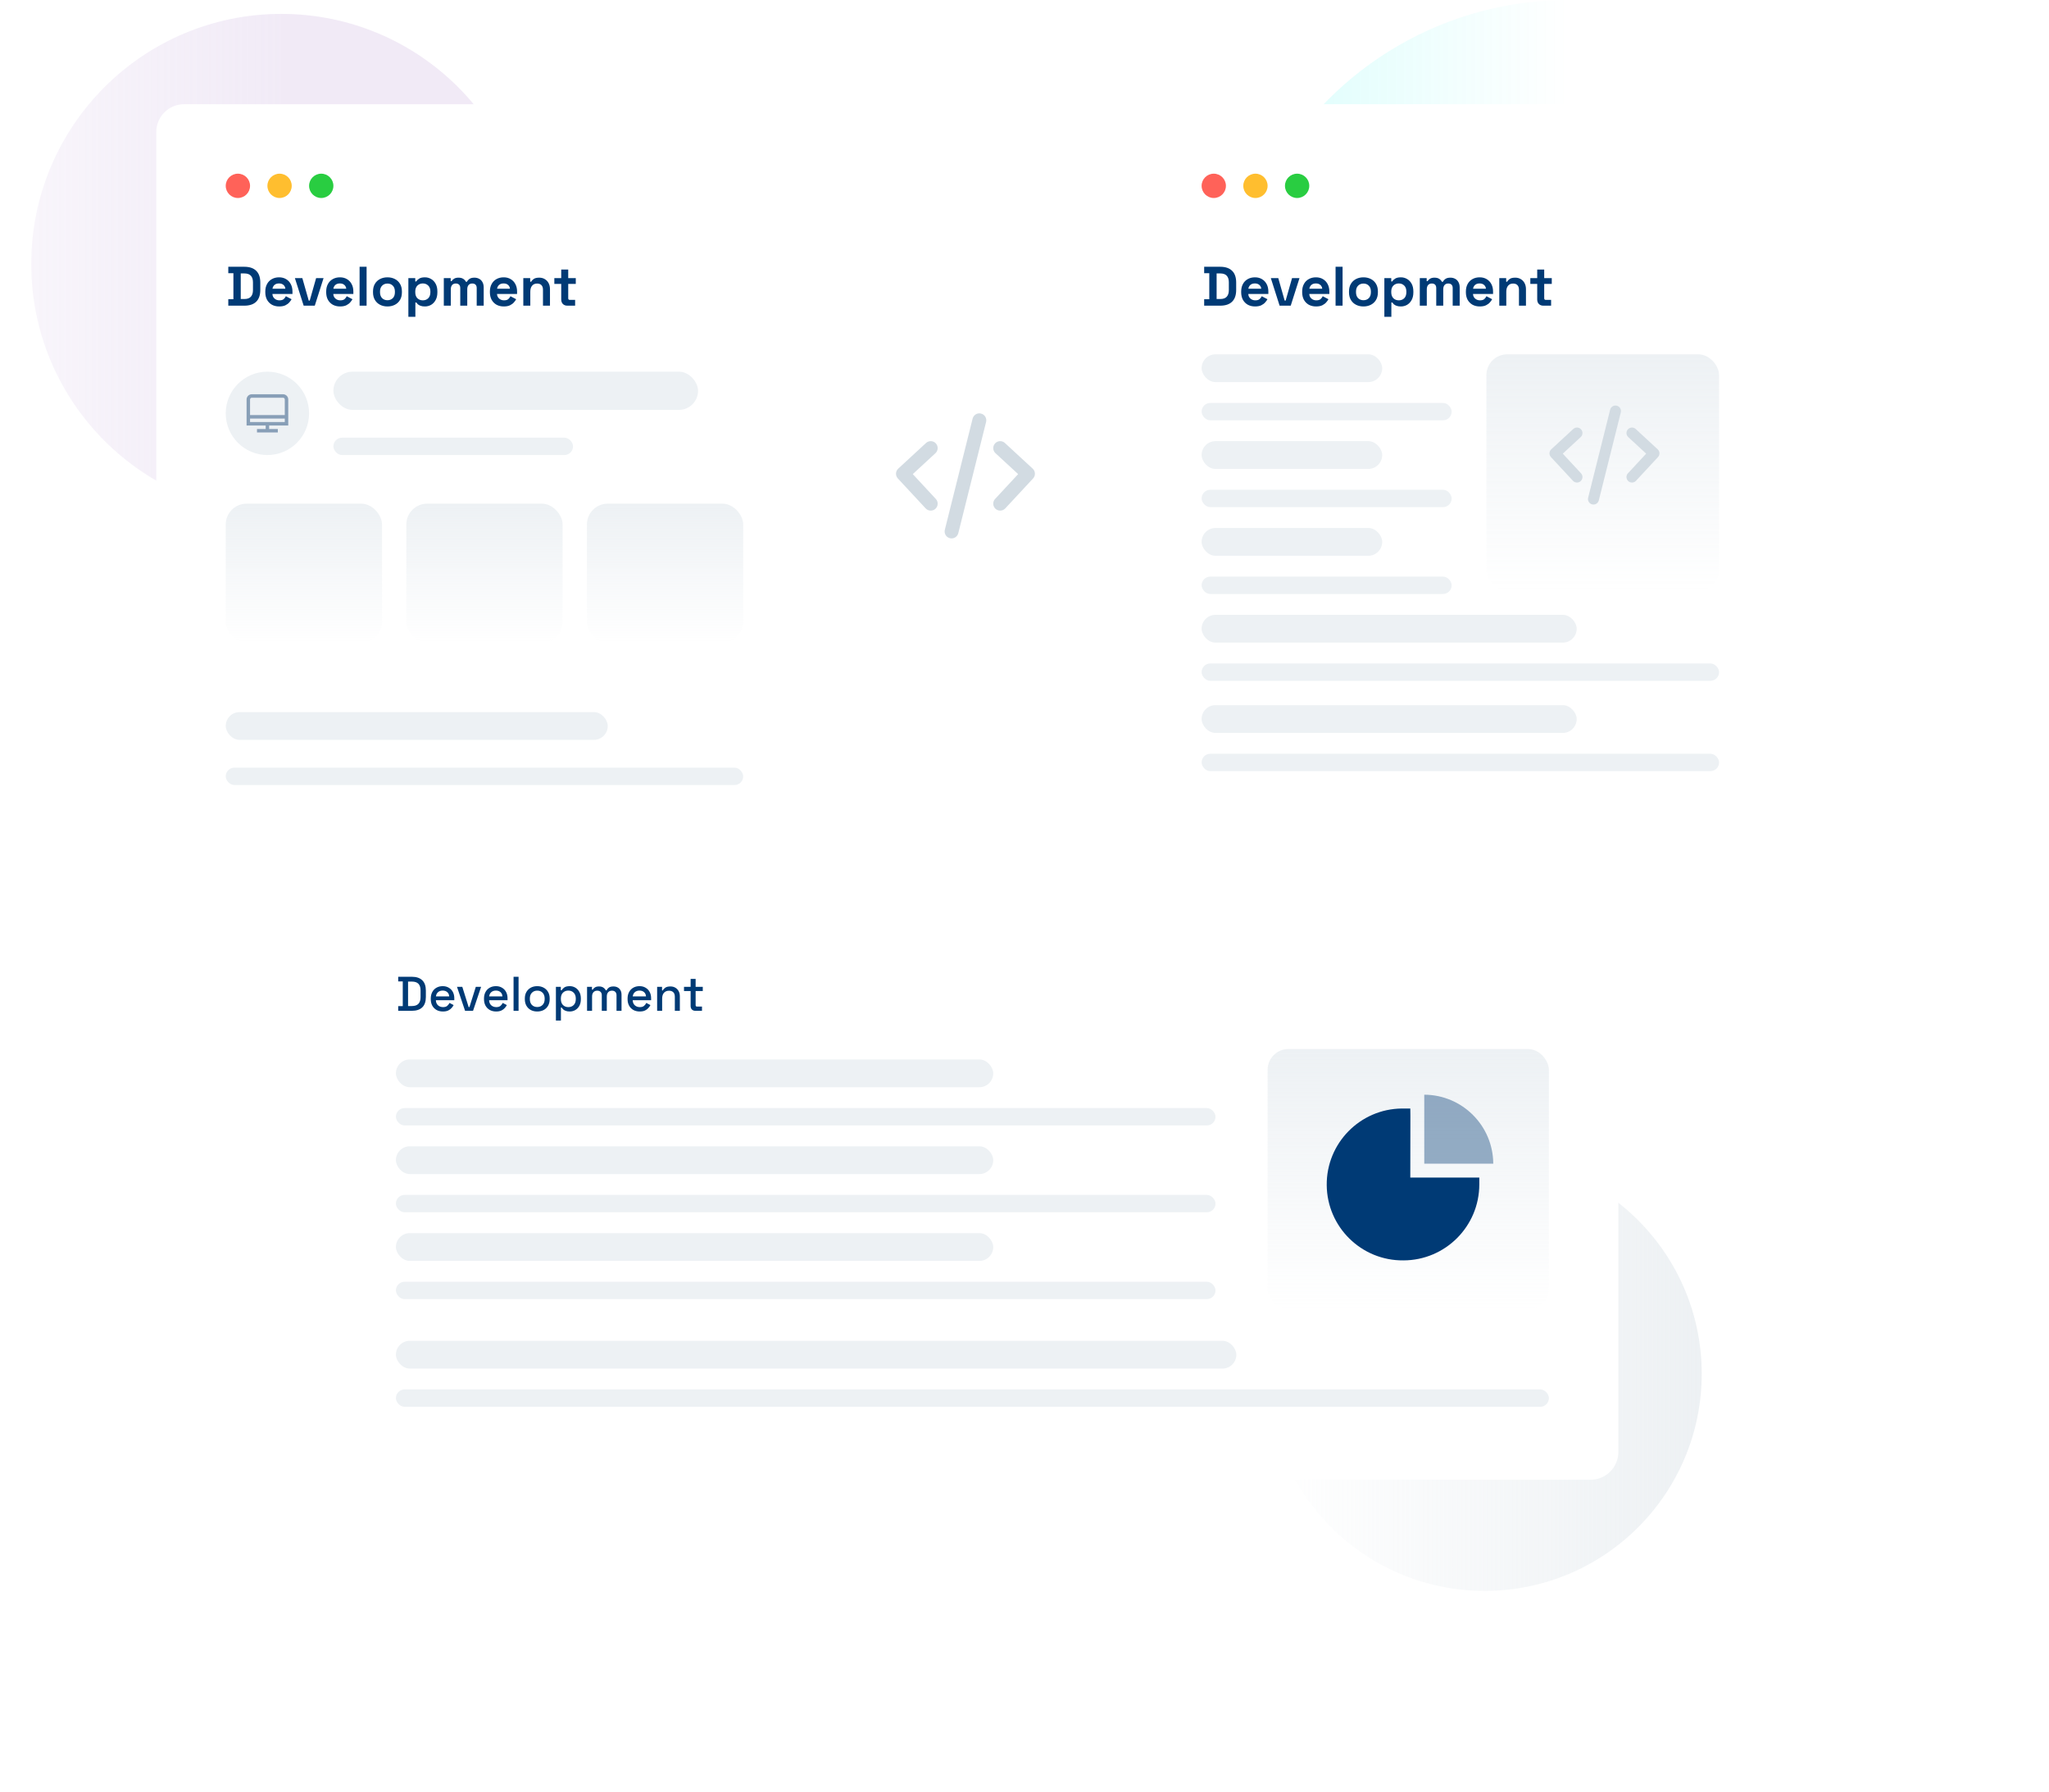 <svg xmlns="http://www.w3.org/2000/svg" width="590" height="516" viewBox="0 0 590 516" fill="none"><circle opacity="0.3" r="72" transform="matrix(-1 0 0 1 81 76)" fill="url(#paint0_linear_13198_100479)"></circle><circle opacity="0.3" r="97.5" transform="matrix(-1 0 0 1 451.5 97.5)" fill="url(#paint1_linear_13198_100479)"></circle><circle opacity="0.4" cx="427.5" cy="395.5" r="62.5" fill="url(#paint2_linear_13198_100479)"></circle><g filter="url(#filter0_d_13198_100479)"><rect x="45" y="30" width="189" height="209" rx="8" fill="white"></rect></g><rect x="65" y="205" width="110" height="8" rx="4" fill="#EDF1F4"></rect><rect x="65" y="221" width="149" height="5" rx="2.5" fill="#EDF1F4"></rect><rect x="65" y="145" width="45" height="40" rx="6" fill="url(#paint3_linear_13198_100479)"></rect><rect x="117" y="145" width="45" height="40" rx="6" fill="url(#paint4_linear_13198_100479)"></rect><rect x="169" y="145" width="45" height="40" rx="6" fill="url(#paint5_linear_13198_100479)"></rect><circle cx="68.5" cy="53.5" r="3.5" fill="#FF6259"></circle><circle cx="80.5" cy="53.5" r="3.5" fill="#FFBE2F"></circle><circle cx="92.5" cy="53.5" r="3.5" fill="#29CD41"></circle><path d="M65.736 88V86.144H67.208V78.656H65.736V76.8H70.344C71.848 76.8 72.989 77.184 73.768 77.952C74.557 78.709 74.952 79.84 74.952 81.344V83.456C74.952 84.96 74.557 86.096 73.768 86.864C72.989 87.621 71.848 88 70.344 88H65.736ZM69.32 86.08H70.376C71.229 86.08 71.853 85.856 72.248 85.408C72.643 84.96 72.84 84.331 72.84 83.52V81.28C72.84 80.459 72.643 79.829 72.248 79.392C71.853 78.944 71.229 78.72 70.376 78.72H69.32V86.08ZM80.392 88.224C79.603 88.224 78.904 88.059 78.296 87.728C77.699 87.387 77.23 86.912 76.888 86.304C76.558 85.685 76.392 84.96 76.392 84.128V83.936C76.392 83.104 76.558 82.384 76.888 81.776C77.219 81.157 77.683 80.683 78.28 80.352C78.878 80.011 79.571 79.84 80.36 79.84C81.139 79.84 81.816 80.016 82.392 80.368C82.968 80.709 83.416 81.189 83.736 81.808C84.056 82.416 84.216 83.125 84.216 83.936V84.624H78.44C78.462 85.168 78.664 85.611 79.048 85.952C79.432 86.293 79.902 86.464 80.456 86.464C81.022 86.464 81.438 86.341 81.704 86.096C81.971 85.851 82.174 85.579 82.312 85.28L83.96 86.144C83.811 86.421 83.592 86.725 83.304 87.056C83.027 87.376 82.654 87.653 82.184 87.888C81.715 88.112 81.118 88.224 80.392 88.224ZM78.456 83.12H82.168C82.126 82.661 81.939 82.293 81.608 82.016C81.288 81.739 80.867 81.6 80.344 81.6C79.8 81.6 79.368 81.739 79.048 82.016C78.728 82.293 78.531 82.661 78.456 83.12ZM87.44 88L84.912 80.064H87.056L88.896 86.528H89.184L91.024 80.064H93.168L90.64 88H87.44ZM97.924 88.224C97.134 88.224 96.436 88.059 95.828 87.728C95.23 87.387 94.761 86.912 94.419 86.304C94.089 85.685 93.924 84.96 93.924 84.128V83.936C93.924 83.104 94.089 82.384 94.419 81.776C94.75 81.157 95.214 80.683 95.811 80.352C96.409 80.011 97.102 79.84 97.891 79.84C98.67 79.84 99.347 80.016 99.924 80.368C100.5 80.709 100.948 81.189 101.267 81.808C101.588 82.416 101.748 83.125 101.748 83.936V84.624H95.972C95.993 85.168 96.195 85.611 96.579 85.952C96.963 86.293 97.433 86.464 97.987 86.464C98.553 86.464 98.969 86.341 99.236 86.096C99.502 85.851 99.705 85.579 99.844 85.28L101.492 86.144C101.342 86.421 101.124 86.725 100.836 87.056C100.558 87.376 100.185 87.653 99.716 87.888C99.246 88.112 98.649 88.224 97.924 88.224ZM95.987 83.12H99.7C99.657 82.661 99.47 82.293 99.139 82.016C98.82 81.739 98.398 81.6 97.876 81.6C97.332 81.6 96.9 81.739 96.579 82.016C96.26 82.293 96.062 82.661 95.987 83.12ZM103.542 88V76.8H105.558V88H103.542ZM111.568 88.224C110.779 88.224 110.069 88.064 109.44 87.744C108.811 87.424 108.315 86.96 107.952 86.352C107.589 85.744 107.408 85.013 107.408 84.16V83.904C107.408 83.051 107.589 82.32 107.952 81.712C108.315 81.104 108.811 80.64 109.44 80.32C110.069 80 110.779 79.84 111.568 79.84C112.357 79.84 113.067 80 113.696 80.32C114.325 80.64 114.821 81.104 115.184 81.712C115.547 82.32 115.728 83.051 115.728 83.904V84.16C115.728 85.013 115.547 85.744 115.184 86.352C114.821 86.96 114.325 87.424 113.696 87.744C113.067 88.064 112.357 88.224 111.568 88.224ZM111.568 86.432C112.187 86.432 112.699 86.235 113.104 85.84C113.509 85.435 113.712 84.859 113.712 84.112V83.952C113.712 83.205 113.509 82.635 113.104 82.24C112.709 81.835 112.197 81.632 111.568 81.632C110.949 81.632 110.437 81.835 110.032 82.24C109.627 82.635 109.424 83.205 109.424 83.952V84.112C109.424 84.859 109.627 85.435 110.032 85.84C110.437 86.235 110.949 86.432 111.568 86.432ZM117.589 91.2V80.064H119.573V81.024H119.861C120.042 80.715 120.325 80.443 120.709 80.208C121.093 79.963 121.642 79.84 122.357 79.84C122.997 79.84 123.589 80 124.133 80.32C124.677 80.629 125.114 81.088 125.445 81.696C125.775 82.304 125.941 83.04 125.941 83.904V84.16C125.941 85.024 125.775 85.76 125.445 86.368C125.114 86.976 124.677 87.44 124.133 87.76C123.589 88.069 122.997 88.224 122.357 88.224C121.877 88.224 121.471 88.165 121.141 88.048C120.821 87.941 120.559 87.803 120.357 87.632C120.165 87.451 120.01 87.269 119.893 87.088H119.605V91.2H117.589ZM121.749 86.464C122.378 86.464 122.895 86.267 123.301 85.872C123.717 85.467 123.925 84.88 123.925 84.112V83.952C123.925 83.184 123.717 82.603 123.301 82.208C122.885 81.803 122.367 81.6 121.749 81.6C121.13 81.6 120.613 81.803 120.197 82.208C119.781 82.603 119.573 83.184 119.573 83.952V84.112C119.573 84.88 119.781 85.467 120.197 85.872C120.613 86.267 121.13 86.464 121.749 86.464ZM127.792 88V80.064H129.776V80.928H130.064C130.203 80.661 130.432 80.432 130.752 80.24C131.072 80.037 131.493 79.936 132.016 79.936C132.581 79.936 133.035 80.048 133.376 80.272C133.717 80.485 133.979 80.768 134.16 81.12H134.448C134.629 80.779 134.885 80.496 135.216 80.272C135.547 80.048 136.016 79.936 136.624 79.936C137.115 79.936 137.557 80.043 137.952 80.256C138.357 80.459 138.677 80.773 138.912 81.2C139.157 81.616 139.28 82.144 139.28 82.784V88H137.264V82.928C137.264 82.491 137.152 82.165 136.928 81.952C136.704 81.728 136.389 81.616 135.984 81.616C135.525 81.616 135.168 81.765 134.912 82.064C134.667 82.352 134.544 82.768 134.544 83.312V88H132.528V82.928C132.528 82.491 132.416 82.165 132.192 81.952C131.968 81.728 131.653 81.616 131.248 81.616C130.789 81.616 130.432 81.765 130.176 82.064C129.931 82.352 129.808 82.768 129.808 83.312V88H127.792ZM145.064 88.224C144.275 88.224 143.576 88.059 142.968 87.728C142.371 87.387 141.901 86.912 141.56 86.304C141.229 85.685 141.064 84.96 141.064 84.128V83.936C141.064 83.104 141.229 82.384 141.56 81.776C141.891 81.157 142.355 80.683 142.952 80.352C143.549 80.011 144.243 79.84 145.032 79.84C145.811 79.84 146.488 80.016 147.064 80.368C147.64 80.709 148.088 81.189 148.408 81.808C148.728 82.416 148.888 83.125 148.888 83.936V84.624H143.112C143.133 85.168 143.336 85.611 143.72 85.952C144.104 86.293 144.573 86.464 145.128 86.464C145.693 86.464 146.109 86.341 146.376 86.096C146.643 85.851 146.845 85.579 146.984 85.28L148.632 86.144C148.483 86.421 148.264 86.725 147.976 87.056C147.699 87.376 147.325 87.653 146.856 87.888C146.387 88.112 145.789 88.224 145.064 88.224ZM143.128 83.12H146.84C146.797 82.661 146.611 82.293 146.28 82.016C145.96 81.739 145.539 81.6 145.016 81.6C144.472 81.6 144.04 81.739 143.72 82.016C143.4 82.293 143.203 82.661 143.128 83.12ZM150.683 88V80.064H152.667V81.104H152.955C153.083 80.827 153.323 80.565 153.674 80.32C154.027 80.064 154.56 79.936 155.275 79.936C155.893 79.936 156.432 80.08 156.891 80.368C157.36 80.645 157.723 81.035 157.979 81.536C158.235 82.027 158.363 82.603 158.363 83.264V88H156.347V83.424C156.347 82.827 156.197 82.379 155.899 82.08C155.611 81.781 155.195 81.632 154.651 81.632C154.032 81.632 153.552 81.84 153.211 82.256C152.869 82.661 152.699 83.232 152.699 83.968V88H150.683ZM163.363 88C162.84 88 162.414 87.84 162.083 87.52C161.763 87.189 161.603 86.752 161.603 86.208V81.728H159.619V80.064H161.603V77.6H163.619V80.064H165.795V81.728H163.619V85.856C163.619 86.176 163.768 86.336 164.067 86.336H165.603V88H163.363Z" fill="#003A75"></path><rect x="96" y="107" width="105" height="11" rx="5.5" fill="#EDF1F4"></rect><rect x="96" y="126" width="69" height="5" rx="2.5" fill="#EDF1F4"></rect><circle cx="77" cy="119" r="12" fill="#EDF1F4"></circle><g clip-path="url(#clip0_13198_100479)"><path d="M83 122.5V115C83 114.602 82.842 114.221 82.561 113.939C82.279 113.658 81.898 113.5 81.5 113.5H72.5C72.102 113.5 71.721 113.658 71.439 113.939C71.158 114.221 71 114.602 71 115V122.5H76.5V123.5H74V124.5H80V123.5H77.5V122.5H83ZM72.5 114.5H81.5C81.633 114.5 81.76 114.553 81.854 114.646C81.947 114.74 82 114.867 82 115V119.5H72V115C72 114.867 72.053 114.74 72.146 114.646C72.24 114.553 72.367 114.5 72.5 114.5ZM72 120.5H82V121.5H72V120.5Z" fill="#889FB7"></path></g><g filter="url(#filter1_d_13198_100479)"><rect x="326" y="30" width="189" height="209" rx="8" fill="white"></rect></g><rect x="346" y="102" width="52" height="8" rx="4" fill="#EDF1F4"></rect><rect x="346" y="127" width="52" height="8" rx="4" fill="#EDF1F4"></rect><rect x="346" y="152" width="52" height="8" rx="4" fill="#EDF1F4"></rect><rect x="346" y="177" width="108" height="8" rx="4" fill="#EDF1F4"></rect><rect x="346" y="203" width="108" height="8" rx="4" fill="#EDF1F4"></rect><rect x="346" y="116" width="72" height="5" rx="2.5" fill="#EDF1F4"></rect><rect x="346" y="141" width="72" height="5" rx="2.5" fill="#EDF1F4"></rect><rect x="346" y="166" width="72" height="5" rx="2.5" fill="#EDF1F4"></rect><rect x="346" y="191" width="149" height="5" rx="2.5" fill="#EDF1F4"></rect><rect x="346" y="217" width="149" height="5" rx="2.5" fill="#EDF1F4"></rect><rect x="428" y="102" width="67" height="68" rx="6" fill="url(#paint6_linear_13198_100479)"></rect><path fill-rule="evenodd" clip-rule="evenodd" d="M465.552 116.798C466.4 117.01 466.916 117.869 466.704 118.718L460.371 144.051C460.159 144.899 459.299 145.415 458.451 145.203C457.602 144.991 457.086 144.131 457.299 143.283L463.632 117.95C463.844 117.101 464.704 116.586 465.552 116.798ZM455.248 123.593C455.841 124.236 455.801 125.237 455.159 125.83L449.992 130.6L455.245 136.256C455.84 136.897 455.803 137.899 455.162 138.494C454.521 139.089 453.519 139.052 452.924 138.411L446.591 131.591C446.305 131.282 446.153 130.873 446.169 130.452C446.185 130.032 446.368 129.635 446.677 129.35L453.011 123.504C453.653 122.91 454.655 122.951 455.248 123.593ZM468.755 123.593C469.348 122.951 470.349 122.91 470.992 123.504L477.325 129.35C477.634 129.635 477.817 130.032 477.834 130.452C477.85 130.873 477.698 131.282 477.412 131.591L471.078 138.411C470.483 139.052 469.481 139.089 468.841 138.494C468.2 137.899 468.163 136.897 468.758 136.256L474.01 130.6L468.844 125.83C468.201 125.237 468.161 124.236 468.755 123.593Z" fill="#D2DBE2"></path><circle cx="349.5" cy="53.5" r="3.5" fill="#FF6259"></circle><circle cx="361.5" cy="53.5" r="3.5" fill="#FFBE2F"></circle><circle cx="373.5" cy="53.5" r="3.5" fill="#29CD41"></circle><path d="M346.736 88V86.144H348.208V78.656H346.736V76.8H351.344C352.848 76.8 353.989 77.184 354.768 77.952C355.557 78.709 355.952 79.84 355.952 81.344V83.456C355.952 84.96 355.557 86.096 354.768 86.864C353.989 87.621 352.848 88 351.344 88H346.736ZM350.32 86.08H351.376C352.229 86.08 352.853 85.856 353.248 85.408C353.643 84.96 353.84 84.331 353.84 83.52V81.28C353.84 80.459 353.643 79.829 353.248 79.392C352.853 78.944 352.229 78.72 351.376 78.72H350.32V86.08ZM361.392 88.224C360.603 88.224 359.904 88.059 359.296 87.728C358.699 87.387 358.23 86.912 357.888 86.304C357.558 85.685 357.392 84.96 357.392 84.128V83.936C357.392 83.104 357.558 82.384 357.888 81.776C358.219 81.157 358.683 80.683 359.28 80.352C359.878 80.011 360.571 79.84 361.36 79.84C362.139 79.84 362.816 80.016 363.392 80.368C363.968 80.709 364.416 81.189 364.736 81.808C365.056 82.416 365.216 83.125 365.216 83.936V84.624H359.44C359.462 85.168 359.664 85.611 360.048 85.952C360.432 86.293 360.902 86.464 361.456 86.464C362.022 86.464 362.438 86.341 362.704 86.096C362.971 85.851 363.174 85.579 363.312 85.28L364.96 86.144C364.811 86.421 364.592 86.725 364.304 87.056C364.027 87.376 363.654 87.653 363.184 87.888C362.715 88.112 362.118 88.224 361.392 88.224ZM359.456 83.12H363.168C363.126 82.661 362.939 82.293 362.608 82.016C362.288 81.739 361.867 81.6 361.344 81.6C360.8 81.6 360.368 81.739 360.048 82.016C359.728 82.293 359.531 82.661 359.456 83.12ZM368.456 88L365.928 80.064H368.072L369.912 86.528H370.2L372.04 80.064H374.184L371.656 88H368.456ZM378.955 88.224C378.165 88.224 377.467 88.059 376.859 87.728C376.261 87.387 375.792 86.912 375.451 86.304C375.12 85.685 374.955 84.96 374.955 84.128V83.936C374.955 83.104 375.12 82.384 375.451 81.776C375.781 81.157 376.245 80.683 376.843 80.352C377.44 80.011 378.133 79.84 378.923 79.84C379.701 79.84 380.379 80.016 380.955 80.368C381.531 80.709 381.979 81.189 382.299 81.808C382.619 82.416 382.779 83.125 382.779 83.936V84.624H377.003C377.024 85.168 377.227 85.611 377.611 85.952C377.995 86.293 378.464 86.464 379.019 86.464C379.584 86.464 380 86.341 380.267 86.096C380.533 85.851 380.736 85.579 380.875 85.28L382.523 86.144C382.373 86.421 382.155 86.725 381.867 87.056C381.589 87.376 381.216 87.653 380.747 87.888C380.277 88.112 379.68 88.224 378.955 88.224ZM377.019 83.12H380.731C380.688 82.661 380.501 82.293 380.171 82.016C379.851 81.739 379.429 81.6 378.907 81.6C378.363 81.6 377.931 81.739 377.611 82.016C377.291 82.293 377.093 82.661 377.019 83.12ZM384.573 88V76.8H386.589V88H384.573ZM392.599 88.224C391.81 88.224 391.1 88.064 390.471 87.744C389.842 87.424 389.346 86.96 388.983 86.352C388.62 85.744 388.439 85.013 388.439 84.16V83.904C388.439 83.051 388.62 82.32 388.983 81.712C389.346 81.104 389.842 80.64 390.471 80.32C391.1 80 391.81 79.84 392.599 79.84C393.388 79.84 394.098 80 394.727 80.32C395.356 80.64 395.852 81.104 396.215 81.712C396.578 82.32 396.759 83.051 396.759 83.904V84.16C396.759 85.013 396.578 85.744 396.215 86.352C395.852 86.96 395.356 87.424 394.727 87.744C394.098 88.064 393.388 88.224 392.599 88.224ZM392.599 86.432C393.218 86.432 393.73 86.235 394.135 85.84C394.54 85.435 394.743 84.859 394.743 84.112V83.952C394.743 83.205 394.54 82.635 394.135 82.24C393.74 81.835 393.228 81.632 392.599 81.632C391.98 81.632 391.468 81.835 391.063 82.24C390.658 82.635 390.455 83.205 390.455 83.952V84.112C390.455 84.859 390.658 85.435 391.063 85.84C391.468 86.235 391.98 86.432 392.599 86.432ZM398.62 91.2V80.064H400.604V81.024H400.892C401.073 80.715 401.356 80.443 401.74 80.208C402.124 79.963 402.673 79.84 403.388 79.84C404.028 79.84 404.62 80 405.164 80.32C405.708 80.629 406.145 81.088 406.476 81.696C406.807 82.304 406.972 83.04 406.972 83.904V84.16C406.972 85.024 406.807 85.76 406.476 86.368C406.145 86.976 405.708 87.44 405.164 87.76C404.62 88.069 404.028 88.224 403.388 88.224C402.908 88.224 402.503 88.165 402.172 88.048C401.852 87.941 401.591 87.803 401.388 87.632C401.196 87.451 401.041 87.269 400.924 87.088H400.636V91.2H398.62ZM402.78 86.464C403.409 86.464 403.927 86.267 404.332 85.872C404.748 85.467 404.956 84.88 404.956 84.112V83.952C404.956 83.184 404.748 82.603 404.332 82.208C403.916 81.803 403.399 81.6 402.78 81.6C402.161 81.6 401.644 81.803 401.228 82.208C400.812 82.603 400.604 83.184 400.604 83.952V84.112C400.604 84.88 400.812 85.467 401.228 85.872C401.644 86.267 402.161 86.464 402.78 86.464ZM408.823 88V80.064H410.807V80.928H411.095C411.234 80.661 411.463 80.432 411.783 80.24C412.103 80.037 412.524 79.936 413.047 79.936C413.612 79.936 414.066 80.048 414.407 80.272C414.748 80.485 415.01 80.768 415.191 81.12H415.479C415.66 80.779 415.916 80.496 416.247 80.272C416.578 80.048 417.047 79.936 417.655 79.936C418.146 79.936 418.588 80.043 418.983 80.256C419.388 80.459 419.708 80.773 419.943 81.2C420.188 81.616 420.311 82.144 420.311 82.784V88H418.295V82.928C418.295 82.491 418.183 82.165 417.959 81.952C417.735 81.728 417.42 81.616 417.015 81.616C416.556 81.616 416.199 81.765 415.943 82.064C415.698 82.352 415.575 82.768 415.575 83.312V88H413.559V82.928C413.559 82.491 413.447 82.165 413.223 81.952C412.999 81.728 412.684 81.616 412.279 81.616C411.82 81.616 411.463 81.765 411.207 82.064C410.962 82.352 410.839 82.768 410.839 83.312V88H408.823ZM426.095 88.224C425.306 88.224 424.607 88.059 423.999 87.728C423.402 87.387 422.933 86.912 422.591 86.304C422.261 85.685 422.095 84.96 422.095 84.128V83.936C422.095 83.104 422.261 82.384 422.591 81.776C422.922 81.157 423.386 80.683 423.983 80.352C424.581 80.011 425.274 79.84 426.063 79.84C426.842 79.84 427.519 80.016 428.095 80.368C428.671 80.709 429.119 81.189 429.439 81.808C429.759 82.416 429.919 83.125 429.919 83.936V84.624H424.143C424.165 85.168 424.367 85.611 424.751 85.952C425.135 86.293 425.605 86.464 426.159 86.464C426.725 86.464 427.141 86.341 427.407 86.096C427.674 85.851 427.877 85.579 428.015 85.28L429.663 86.144C429.514 86.421 429.295 86.725 429.007 87.056C428.73 87.376 428.357 87.653 427.887 87.888C427.418 88.112 426.821 88.224 426.095 88.224ZM424.159 83.12H427.871C427.829 82.661 427.642 82.293 427.311 82.016C426.991 81.739 426.57 81.6 426.047 81.6C425.503 81.6 425.071 81.739 424.751 82.016C424.431 82.293 424.234 82.661 424.159 83.12ZM431.714 88V80.064H433.698V81.104H433.986C434.114 80.827 434.354 80.565 434.706 80.32C435.058 80.064 435.591 79.936 436.306 79.936C436.924 79.936 437.463 80.08 437.922 80.368C438.391 80.645 438.754 81.035 439.01 81.536C439.266 82.027 439.394 82.603 439.394 83.264V88H437.378V83.424C437.378 82.827 437.228 82.379 436.93 82.08C436.642 81.781 436.226 81.632 435.682 81.632C435.063 81.632 434.583 81.84 434.242 82.256C433.9 82.661 433.73 83.232 433.73 83.968V88H431.714ZM444.394 88C443.872 88 443.445 87.84 443.114 87.52C442.794 87.189 442.634 86.752 442.634 86.208V81.728H440.65V80.064H442.634V77.6H444.65V80.064H446.826V81.728H444.65V85.856C444.65 86.176 444.8 86.336 445.098 86.336H446.634V88H444.394Z" fill="#003A75"></path><path fill-rule="evenodd" clip-rule="evenodd" d="M282.485 119.06C283.557 119.328 284.208 120.414 283.94 121.486L275.94 153.486C275.672 154.557 274.587 155.209 273.515 154.941C272.443 154.673 271.792 153.587 272.06 152.515L280.06 120.515C280.328 119.444 281.413 118.792 282.485 119.06ZM269.47 127.644C270.219 128.456 270.168 129.721 269.357 130.47L262.831 136.494L269.466 143.64C270.217 144.449 270.17 145.714 269.361 146.466C268.551 147.218 267.286 147.171 266.534 146.361L258.534 137.746C258.173 137.357 257.981 136.839 258.001 136.308C258.022 135.777 258.253 135.276 258.643 134.915L266.643 127.531C267.455 126.782 268.72 126.832 269.47 127.644ZM286.53 127.644C287.28 126.832 288.545 126.782 289.357 127.531L297.357 134.915C297.747 135.276 297.978 135.777 297.999 136.308C298.019 136.839 297.827 137.357 297.466 137.746L289.466 146.361C288.714 147.171 287.449 147.218 286.639 146.466C285.83 145.714 285.783 144.449 286.534 143.64L293.169 136.494L286.643 130.47C285.832 129.721 285.781 128.456 286.53 127.644Z" fill="#D2DBE2"></path><g filter="url(#filter2_d_13198_100479)"><rect x="94" y="259" width="372" height="167" rx="8" fill="white"></rect></g><rect x="114" y="305" width="172" height="8" rx="4" fill="#EDF1F4"></rect><rect x="114" y="330" width="172" height="8" rx="4" fill="#EDF1F4"></rect><rect x="114" y="355" width="172" height="8" rx="4" fill="#EDF1F4"></rect><rect x="114" y="386" width="242" height="8" rx="4" fill="#EDF1F4"></rect><rect x="114" y="319" width="236" height="5" rx="2.5" fill="#EDF1F4"></rect><rect x="114" y="344" width="236" height="5" rx="2.5" fill="#EDF1F4"></rect><rect x="114" y="369" width="236" height="5" rx="2.5" fill="#EDF1F4"></rect><rect x="114" y="400" width="332" height="5" rx="2.5" fill="#EDF1F4"></rect><rect x="365" y="302" width="81" height="75" rx="6" fill="url(#paint7_linear_13198_100479)"></rect><g clip-path="url(#clip1_13198_100479)"><path d="M406.114 321.121L406.088 319.128H404.095C403.956 319.126 403.817 319.126 403.678 319.128C391.604 319.243 381.909 329.125 382.024 341.199C382.14 353.273 392.021 362.967 404.095 362.852C416.164 362.838 425.944 353.059 425.958 340.991V338.998H406.088L406.114 321.121Z" fill="#003A75"></path><path opacity="0.4" d="M410.111 315.148V335.016H429.977C429.926 324.065 421.062 315.2 410.111 315.148Z" fill="#003A75"></path></g><path d="M114.658 291V289.656H115.974V282.544H114.658V281.2H118.578C119.885 281.2 120.883 281.531 121.574 282.194C122.274 282.857 122.624 283.855 122.624 285.19V287.024C122.624 288.359 122.274 289.357 121.574 290.02C120.883 290.673 119.885 291 118.578 291H114.658ZM117.5 289.628H118.592C119.441 289.628 120.071 289.413 120.482 288.984C120.893 288.555 121.098 287.915 121.098 287.066V285.134C121.098 284.275 120.893 283.636 120.482 283.216C120.071 282.796 119.441 282.586 118.592 282.586H117.5V289.628ZM127.539 291.196C126.839 291.196 126.227 291.051 125.705 290.762C125.182 290.463 124.771 290.048 124.473 289.516C124.183 288.975 124.039 288.349 124.039 287.64V287.472C124.039 286.753 124.183 286.128 124.473 285.596C124.762 285.055 125.163 284.639 125.677 284.35C126.199 284.051 126.801 283.902 127.483 283.902C128.145 283.902 128.724 284.051 129.219 284.35C129.723 284.639 130.115 285.045 130.395 285.568C130.675 286.091 130.815 286.702 130.815 287.402V287.948H125.509C125.527 288.555 125.728 289.04 126.111 289.404C126.503 289.759 126.988 289.936 127.567 289.936C128.108 289.936 128.514 289.815 128.785 289.572C129.065 289.329 129.279 289.049 129.429 288.732L130.619 289.348C130.488 289.609 130.297 289.885 130.045 290.174C129.802 290.463 129.48 290.706 129.079 290.902C128.677 291.098 128.164 291.196 127.539 291.196ZM125.523 286.842H129.345C129.307 286.319 129.121 285.913 128.785 285.624C128.449 285.325 128.01 285.176 127.469 285.176C126.927 285.176 126.484 285.325 126.139 285.624C125.803 285.913 125.597 286.319 125.523 286.842ZM133.914 291L131.59 284.098H133.116L134.95 289.936H135.174L137.008 284.098H138.534L136.21 291H133.914ZM142.865 291.196C142.165 291.196 141.553 291.051 141.031 290.762C140.508 290.463 140.097 290.048 139.799 289.516C139.509 288.975 139.365 288.349 139.365 287.64V287.472C139.365 286.753 139.509 286.128 139.799 285.596C140.088 285.055 140.489 284.639 141.003 284.35C141.525 284.051 142.127 283.902 142.809 283.902C143.471 283.902 144.05 284.051 144.545 284.35C145.049 284.639 145.441 285.045 145.721 285.568C146.001 286.091 146.141 286.702 146.141 287.402V287.948H140.835C140.853 288.555 141.054 289.04 141.437 289.404C141.829 289.759 142.314 289.936 142.893 289.936C143.434 289.936 143.84 289.815 144.111 289.572C144.391 289.329 144.605 289.049 144.755 288.732L145.945 289.348C145.814 289.609 145.623 289.885 145.371 290.174C145.128 290.463 144.806 290.706 144.405 290.902C144.003 291.098 143.49 291.196 142.865 291.196ZM140.849 286.842H144.671C144.633 286.319 144.447 285.913 144.111 285.624C143.775 285.325 143.336 285.176 142.795 285.176C142.253 285.176 141.81 285.325 141.465 285.624C141.129 285.913 140.923 286.319 140.849 286.842ZM147.877 291V281.2H149.319V291H147.877ZM154.693 291.196C154.002 291.196 153.386 291.056 152.845 290.776C152.313 290.487 151.893 290.076 151.585 289.544C151.277 289.012 151.123 288.382 151.123 287.654V287.444C151.123 286.716 151.277 286.091 151.585 285.568C151.893 285.036 152.313 284.625 152.845 284.336C153.386 284.047 154.002 283.902 154.693 283.902C155.383 283.902 155.999 284.047 156.541 284.336C157.082 284.625 157.507 285.036 157.815 285.568C158.123 286.091 158.277 286.716 158.277 287.444V287.654C158.277 288.382 158.123 289.012 157.815 289.544C157.507 290.076 157.082 290.487 156.541 290.776C155.999 291.056 155.383 291.196 154.693 291.196ZM154.693 289.908C155.327 289.908 155.841 289.707 156.233 289.306C156.634 288.895 156.835 288.331 156.835 287.612V287.486C156.835 286.767 156.639 286.207 156.247 285.806C155.855 285.395 155.337 285.19 154.693 285.19C154.067 285.19 153.554 285.395 153.153 285.806C152.761 286.207 152.565 286.767 152.565 287.486V287.612C152.565 288.331 152.761 288.895 153.153 289.306C153.554 289.707 154.067 289.908 154.693 289.908ZM160.072 293.8V284.098H161.486V285.092H161.71C161.887 284.784 162.153 284.509 162.508 284.266C162.872 284.023 163.39 283.902 164.062 283.902C164.64 283.902 165.168 284.042 165.644 284.322C166.129 284.602 166.516 285.008 166.806 285.54C167.104 286.063 167.254 286.697 167.254 287.444V287.654C167.254 288.401 167.109 289.04 166.82 289.572C166.53 290.095 166.143 290.496 165.658 290.776C165.172 291.056 164.64 291.196 164.062 291.196C163.614 291.196 163.236 291.14 162.928 291.028C162.62 290.916 162.372 290.776 162.186 290.608C161.999 290.431 161.85 290.249 161.738 290.062H161.514V293.8H160.072ZM163.642 289.936C164.276 289.936 164.794 289.735 165.196 289.334C165.597 288.933 165.798 288.359 165.798 287.612V287.486C165.798 286.749 165.592 286.179 165.182 285.778C164.78 285.377 164.267 285.176 163.642 285.176C163.026 285.176 162.512 285.377 162.102 285.778C161.7 286.179 161.5 286.749 161.5 287.486V287.612C161.5 288.359 161.7 288.933 162.102 289.334C162.512 289.735 163.026 289.936 163.642 289.936ZM169.041 291V284.098H170.455V284.91H170.679C170.809 284.667 171.019 284.453 171.309 284.266C171.598 284.079 171.99 283.986 172.485 283.986C172.998 283.986 173.409 284.093 173.717 284.308C174.034 284.513 174.272 284.779 174.431 285.106H174.655C174.813 284.789 175.042 284.523 175.341 284.308C175.649 284.093 176.083 283.986 176.643 283.986C177.091 283.986 177.487 284.079 177.833 284.266C178.178 284.443 178.453 284.714 178.659 285.078C178.864 285.433 178.967 285.876 178.967 286.408V291H177.525V286.52C177.525 286.1 177.408 285.778 177.175 285.554C176.951 285.321 176.629 285.204 176.209 285.204C175.761 285.204 175.401 285.349 175.131 285.638C174.86 285.927 174.725 286.343 174.725 286.884V291H173.283V286.52C173.283 286.1 173.166 285.778 172.933 285.554C172.709 285.321 172.387 285.204 171.967 285.204C171.519 285.204 171.159 285.349 170.889 285.638C170.618 285.927 170.483 286.343 170.483 286.884V291H169.041ZM184.208 291.196C183.508 291.196 182.897 291.051 182.374 290.762C181.852 290.463 181.441 290.048 181.142 289.516C180.853 288.975 180.708 288.349 180.708 287.64V287.472C180.708 286.753 180.853 286.128 181.142 285.596C181.432 285.055 181.833 284.639 182.346 284.35C182.869 284.051 183.471 283.902 184.152 283.902C184.815 283.902 185.394 284.051 185.888 284.35C186.392 284.639 186.784 285.045 187.064 285.568C187.344 286.091 187.484 286.702 187.484 287.402V287.948H182.178C182.197 288.555 182.398 289.04 182.78 289.404C183.172 289.759 183.658 289.936 184.236 289.936C184.778 289.936 185.184 289.815 185.454 289.572C185.734 289.329 185.949 289.049 186.098 288.732L187.288 289.348C187.158 289.609 186.966 289.885 186.714 290.174C186.472 290.463 186.15 290.706 185.748 290.902C185.347 291.098 184.834 291.196 184.208 291.196ZM182.192 286.842H186.014C185.977 286.319 185.79 285.913 185.454 285.624C185.118 285.325 184.68 285.176 184.138 285.176C183.597 285.176 183.154 285.325 182.808 285.624C182.472 285.913 182.267 286.319 182.192 286.842ZM189.22 291V284.098H190.634V285.134H190.858C190.989 284.854 191.222 284.593 191.558 284.35C191.894 284.107 192.394 283.986 193.056 283.986C193.579 283.986 194.041 284.103 194.442 284.336C194.853 284.569 195.175 284.901 195.408 285.33C195.642 285.75 195.758 286.259 195.758 286.856V291H194.316V286.968C194.316 286.371 194.167 285.932 193.868 285.652C193.57 285.363 193.159 285.218 192.636 285.218C192.039 285.218 191.558 285.414 191.194 285.806C190.84 286.198 190.662 286.767 190.662 287.514V291H189.22ZM200.232 291C199.812 291 199.476 290.874 199.224 290.622C198.981 290.37 198.86 290.034 198.86 289.614V285.316H196.956V284.098H198.86V281.816H200.302V284.098H202.36V285.316H200.302V289.362C200.302 289.642 200.433 289.782 200.694 289.782H202.136V291H200.232Z" fill="#003A75"></path><defs><filter id="filter0_d_13198_100479" x="0" y="0" width="309" height="329" filterUnits="userSpaceOnUse" color-interpolation-filters="sRGB"><feGaussianBlur stdDeviation="30"></feGaussianBlur></filter><filter id="filter1_d_13198_100479" x="281" y="0" width="309" height="329" filterUnits="userSpaceOnUse" color-interpolation-filters="sRGB"><feGaussianBlur stdDeviation="30"></feGaussianBlur></filter><filter id="filter2_d_13198_100479" x="49" y="229" width="492" height="287" filterUnits="userSpaceOnUse" color-interpolation-filters="sRGB"><feGaussianBlur stdDeviation="30"></feGaussianBlur></filter><linearGradient id="paint0_linear_13198_100479" x1="0" y1="72" x2="144" y2="72" gradientUnits="userSpaceOnUse"><stop stop-color="#D1BCE3"></stop><stop offset="1" stop-color="#D1BCE3" stop-opacity="0"></stop></linearGradient><linearGradient id="paint1_linear_13198_100479" x1="195" y1="97.5" x2="0" y2="97.5" gradientUnits="userSpaceOnUse"><stop stop-color="#00F5EB"></stop><stop offset="1" stop-color="#00F5EB" stop-opacity="0"></stop></linearGradient><linearGradient id="paint2_linear_13198_100479" x1="490" y1="395.821" x2="365" y2="395.821" gradientUnits="userSpaceOnUse"><stop stop-color="#D2DBE2"></stop><stop offset="1" stop-color="#D2DBE2" stop-opacity="0"></stop></linearGradient><linearGradient id="paint3_linear_13198_100479" x1="87.5" y1="145" x2="87.5" y2="185" gradientUnits="userSpaceOnUse"><stop stop-color="#EDF1F4"></stop><stop offset="1" stop-color="#EDF1F4" stop-opacity="0"></stop></linearGradient><linearGradient id="paint4_linear_13198_100479" x1="139.5" y1="145" x2="139.5" y2="185" gradientUnits="userSpaceOnUse"><stop stop-color="#EDF1F4"></stop><stop offset="1" stop-color="#EDF1F4" stop-opacity="0"></stop></linearGradient><linearGradient id="paint5_linear_13198_100479" x1="191.5" y1="145" x2="191.5" y2="185" gradientUnits="userSpaceOnUse"><stop stop-color="#EDF1F4"></stop><stop offset="1" stop-color="#EDF1F4" stop-opacity="0"></stop></linearGradient><linearGradient id="paint6_linear_13198_100479" x1="461.5" y1="102" x2="461.5" y2="170" gradientUnits="userSpaceOnUse"><stop stop-color="#EDF1F4"></stop><stop offset="1" stop-color="#EDF1F4" stop-opacity="0"></stop></linearGradient><linearGradient id="paint7_linear_13198_100479" x1="405.5" y1="302" x2="405.5" y2="377" gradientUnits="userSpaceOnUse"><stop stop-color="#EDF1F4"></stop><stop offset="1" stop-color="#EDF1F4" stop-opacity="0"></stop></linearGradient><clipPath id="clip0_13198_100479"><rect width="12" height="12" fill="white" transform="translate(71 113)"></rect></clipPath><clipPath id="clip1_13198_100479"><rect width="48" height="48" fill="white" transform="translate(382 315)"></rect></clipPath></defs></svg>